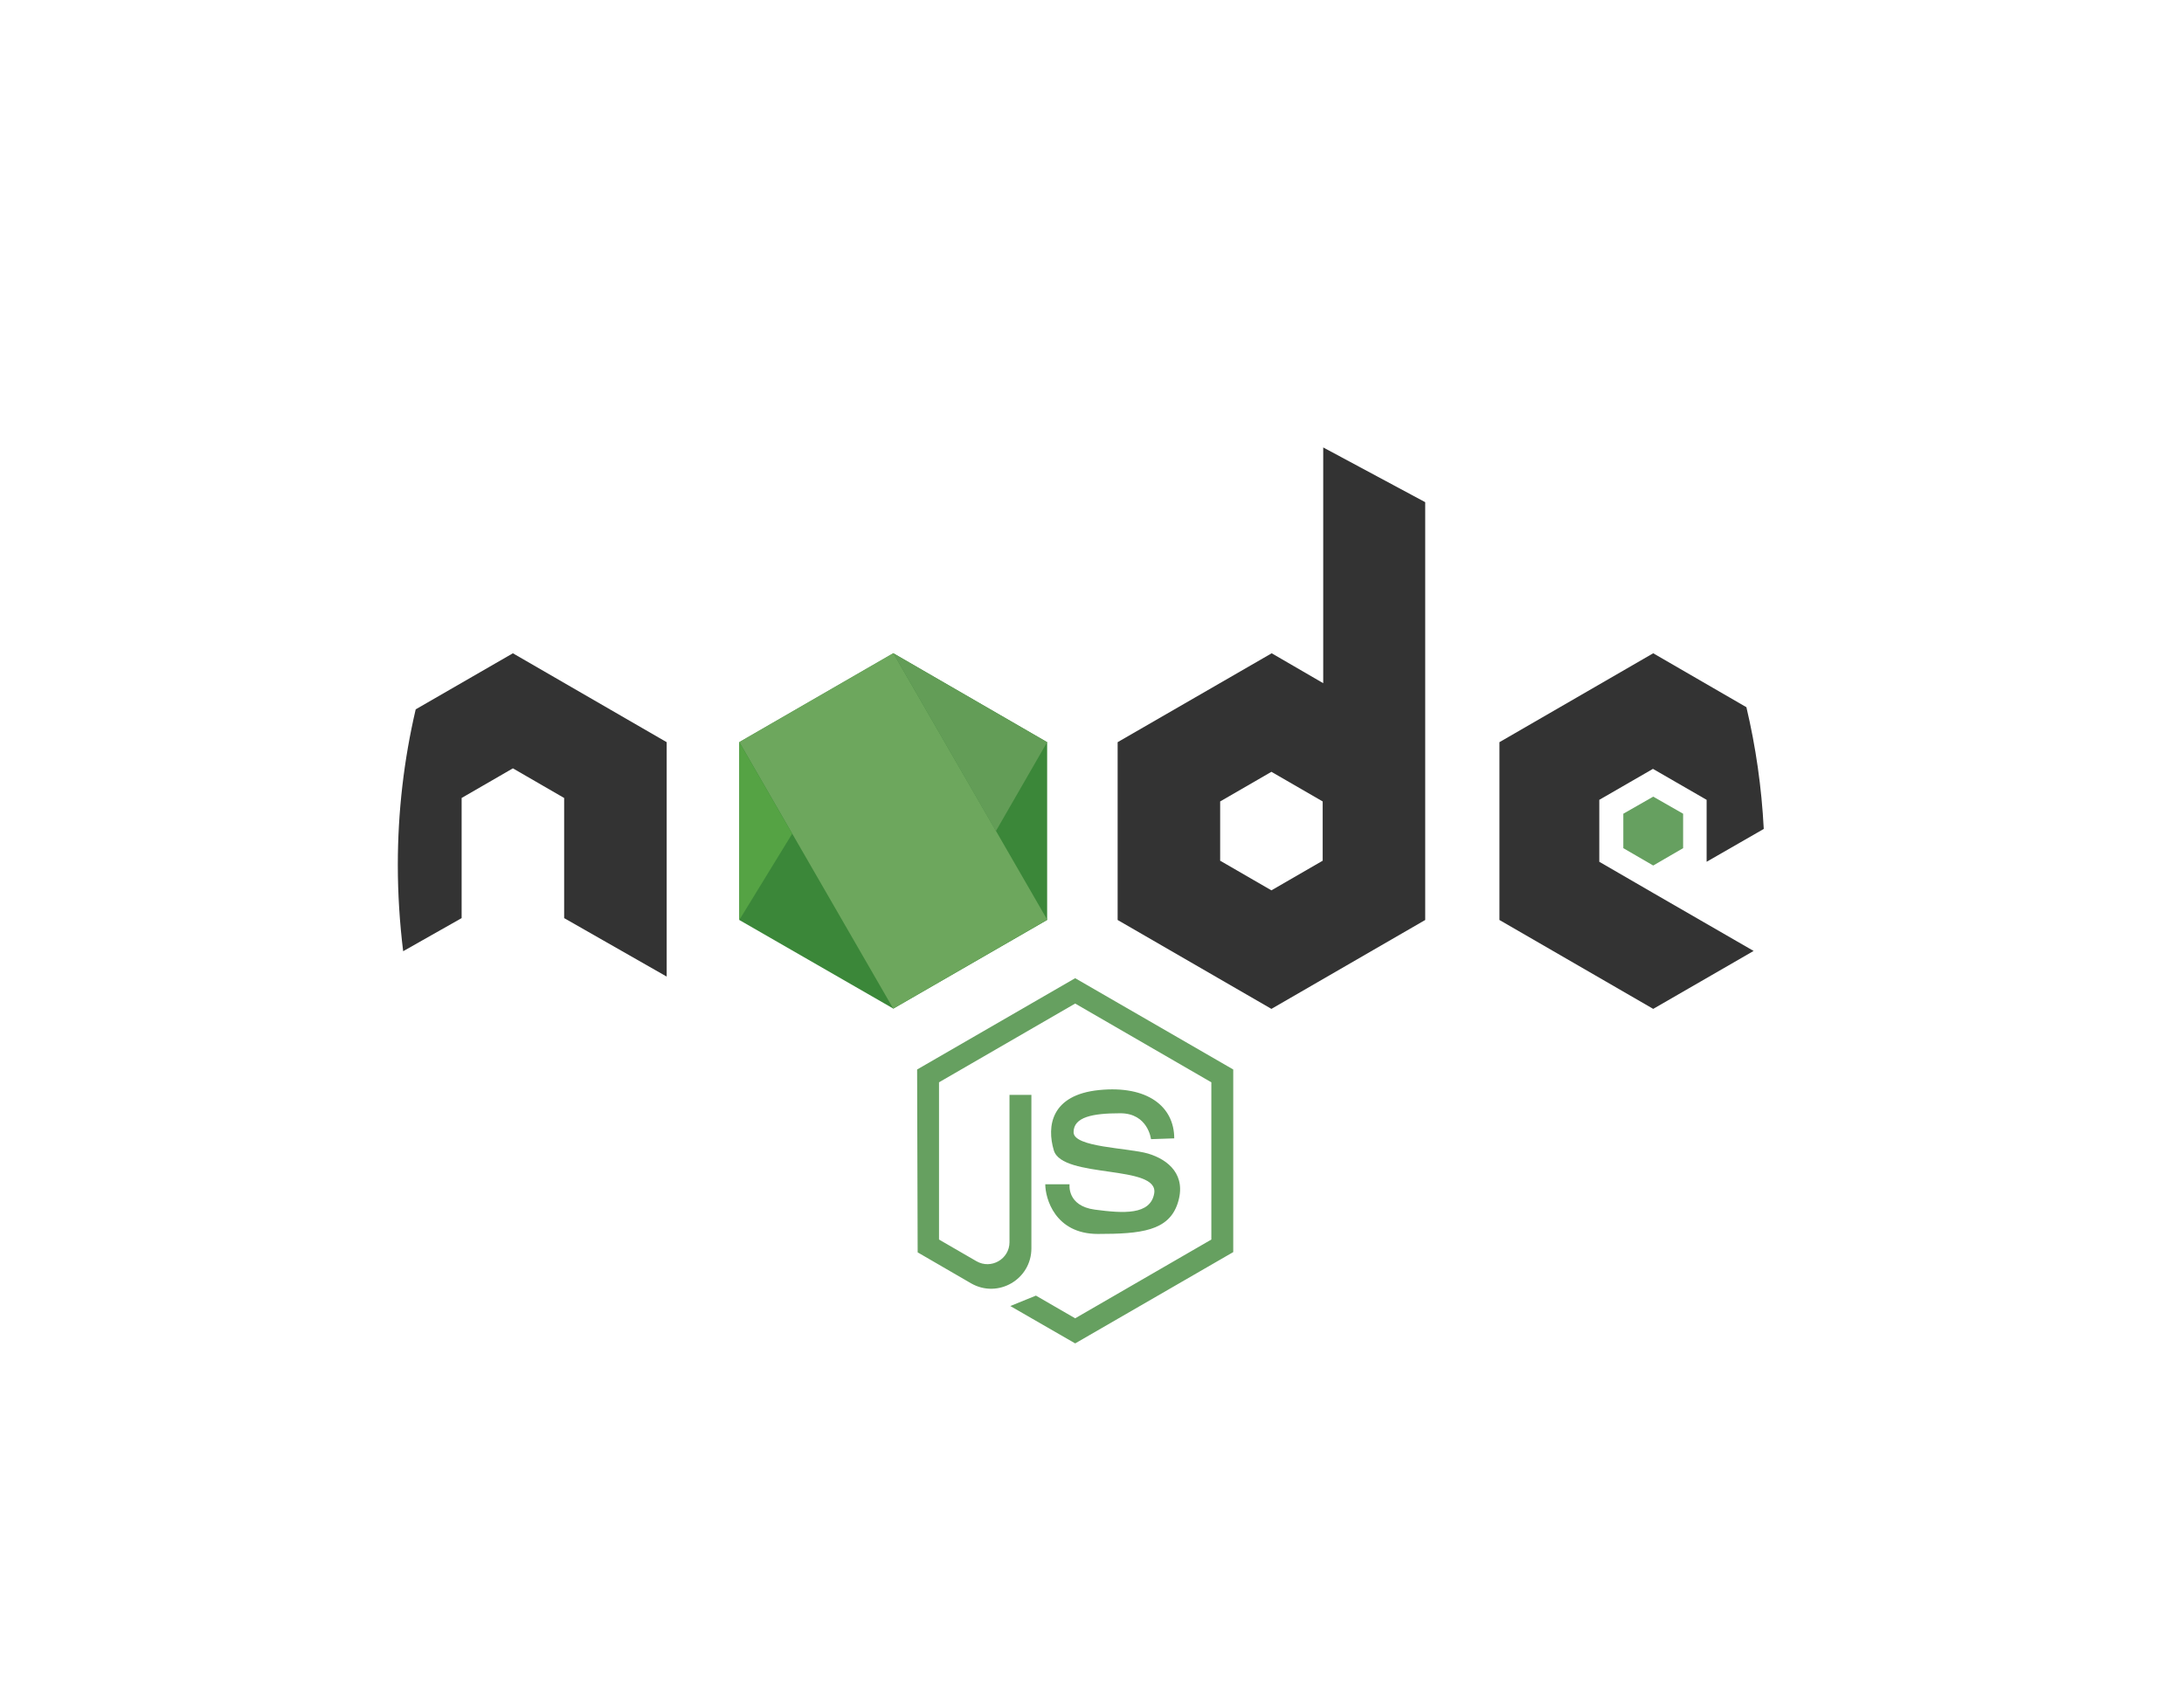 <?xml version="1.0" encoding="utf-8"?>
<!-- Generator: Adobe Illustrator 24.1.2, SVG Export Plug-In . SVG Version: 6.00 Build 0)  -->
<svg version="1.1" id="Capa_1" xmlns="http://www.w3.org/2000/svg" xmlns:xlink="http://www.w3.org/1999/xlink" x="0px" y="0px"
	 viewBox="0 0 818 639" style="enable-background:new 0 0 818 639;" xml:space="preserve">
<style type="text/css">
	.st0{fill:#3B8739;}
	.st1{fill:#333333;}
	.st2{fill:#66A060;}
	.st3{fill:#6DA75D;}
	.st4{fill:#55A344;}
	.st5{fill:#639D57;}
</style>
<polygon class="st0" points="392.2,344.6 392.2,278 334.6,244.7 276.9,278 276.9,344.6 334.6,377.8 "/>
<path class="st1" d="M619.2,334.5l37.6,21.7l-37.6,21.7l-57.6-33.3V278l57.6-33.3l34.9,20.2c3.5,14.8,5.7,30,6.5,45.6l-21.4,12.3
	v-23.2l-20.1-11.6l-20.1,11.6v23.2L619.2,334.5z"/>
<polygon class="st2" points="630.4,317.7 630.4,304.8 619.2,298.4 608,304.8 608,317.7 619.2,324.2 "/>
<path class="st1" d="M249.7,278v87.8l-38.4-21.9v-45l-19.2-11.1l-19.2,11.1v45L151,356.3c-1.3-10.6-2-21.4-2-32.3
	c0-20,2.3-39.5,6.7-58.3l36.4-21L249.7,278z"/>
<rect x="301.3" y="253.6" transform="matrix(0.866 -0.5 0.5 0.866 -110.817 208.983)" class="st3" width="66.6" height="115.3"/>
<polygon class="st4" points="276.9,344.6 296.7,312.3 276.9,278 "/>
<polygon class="st5" points="373,311.3 392.2,278 334.6,244.7 "/>
<path class="st1" d="M495.6,167.6v88.3l-19.3-11.2L418.6,278v66.6l57.6,33.3l57.6-33.3V188.1L495.6,167.6z M495.4,322.4l-19.2,11.1
	L457,322.4v-22.2l19.2-11.1l19.2,11.1V322.4z"/>
<g>
	<path class="st2" d="M431.1,426.7c0,0-1.1-9.7-11.5-9.7c-10.4,0-17.5,1.4-17.5,7.1s20.3,5.8,27.9,8c7.7,2.3,14.5,8.1,11.1,18.6
		c-3.4,10.4-13.8,11.5-29.9,11.5s-19.7-13.4-19.7-18.6h9.1c0,0-1.1,8.1,9.5,9.5c10.6,1.4,20.8,2.1,22.2-6.1
		c1.8-10.9-34.4-5.4-37.6-16.1c-2.7-9-1.1-20.8,17-22.6c18.1-1.8,28.1,6.2,28.1,18.1L431.1,426.7z"/>
	<path class="st2" d="M343.7,469.1l20,11.6c10.1,5.8,22.6-1.5,22.6-13.1v-20.2v-37.3h-8.2v55.2c0,6.3-6.9,10.3-12.4,7.1l-14-8.1
		v-58.9l51-29.5l51,29.5v58.9l-51,29.5l-14.7-8.5l-9.6,3.9l24.3,14l59.2-34.2v-68.4l-59.2-34.2l-59.2,34.2L343.7,469.1L343.7,469.1
		L343.7,469.1z"/>
</g>
</svg>
